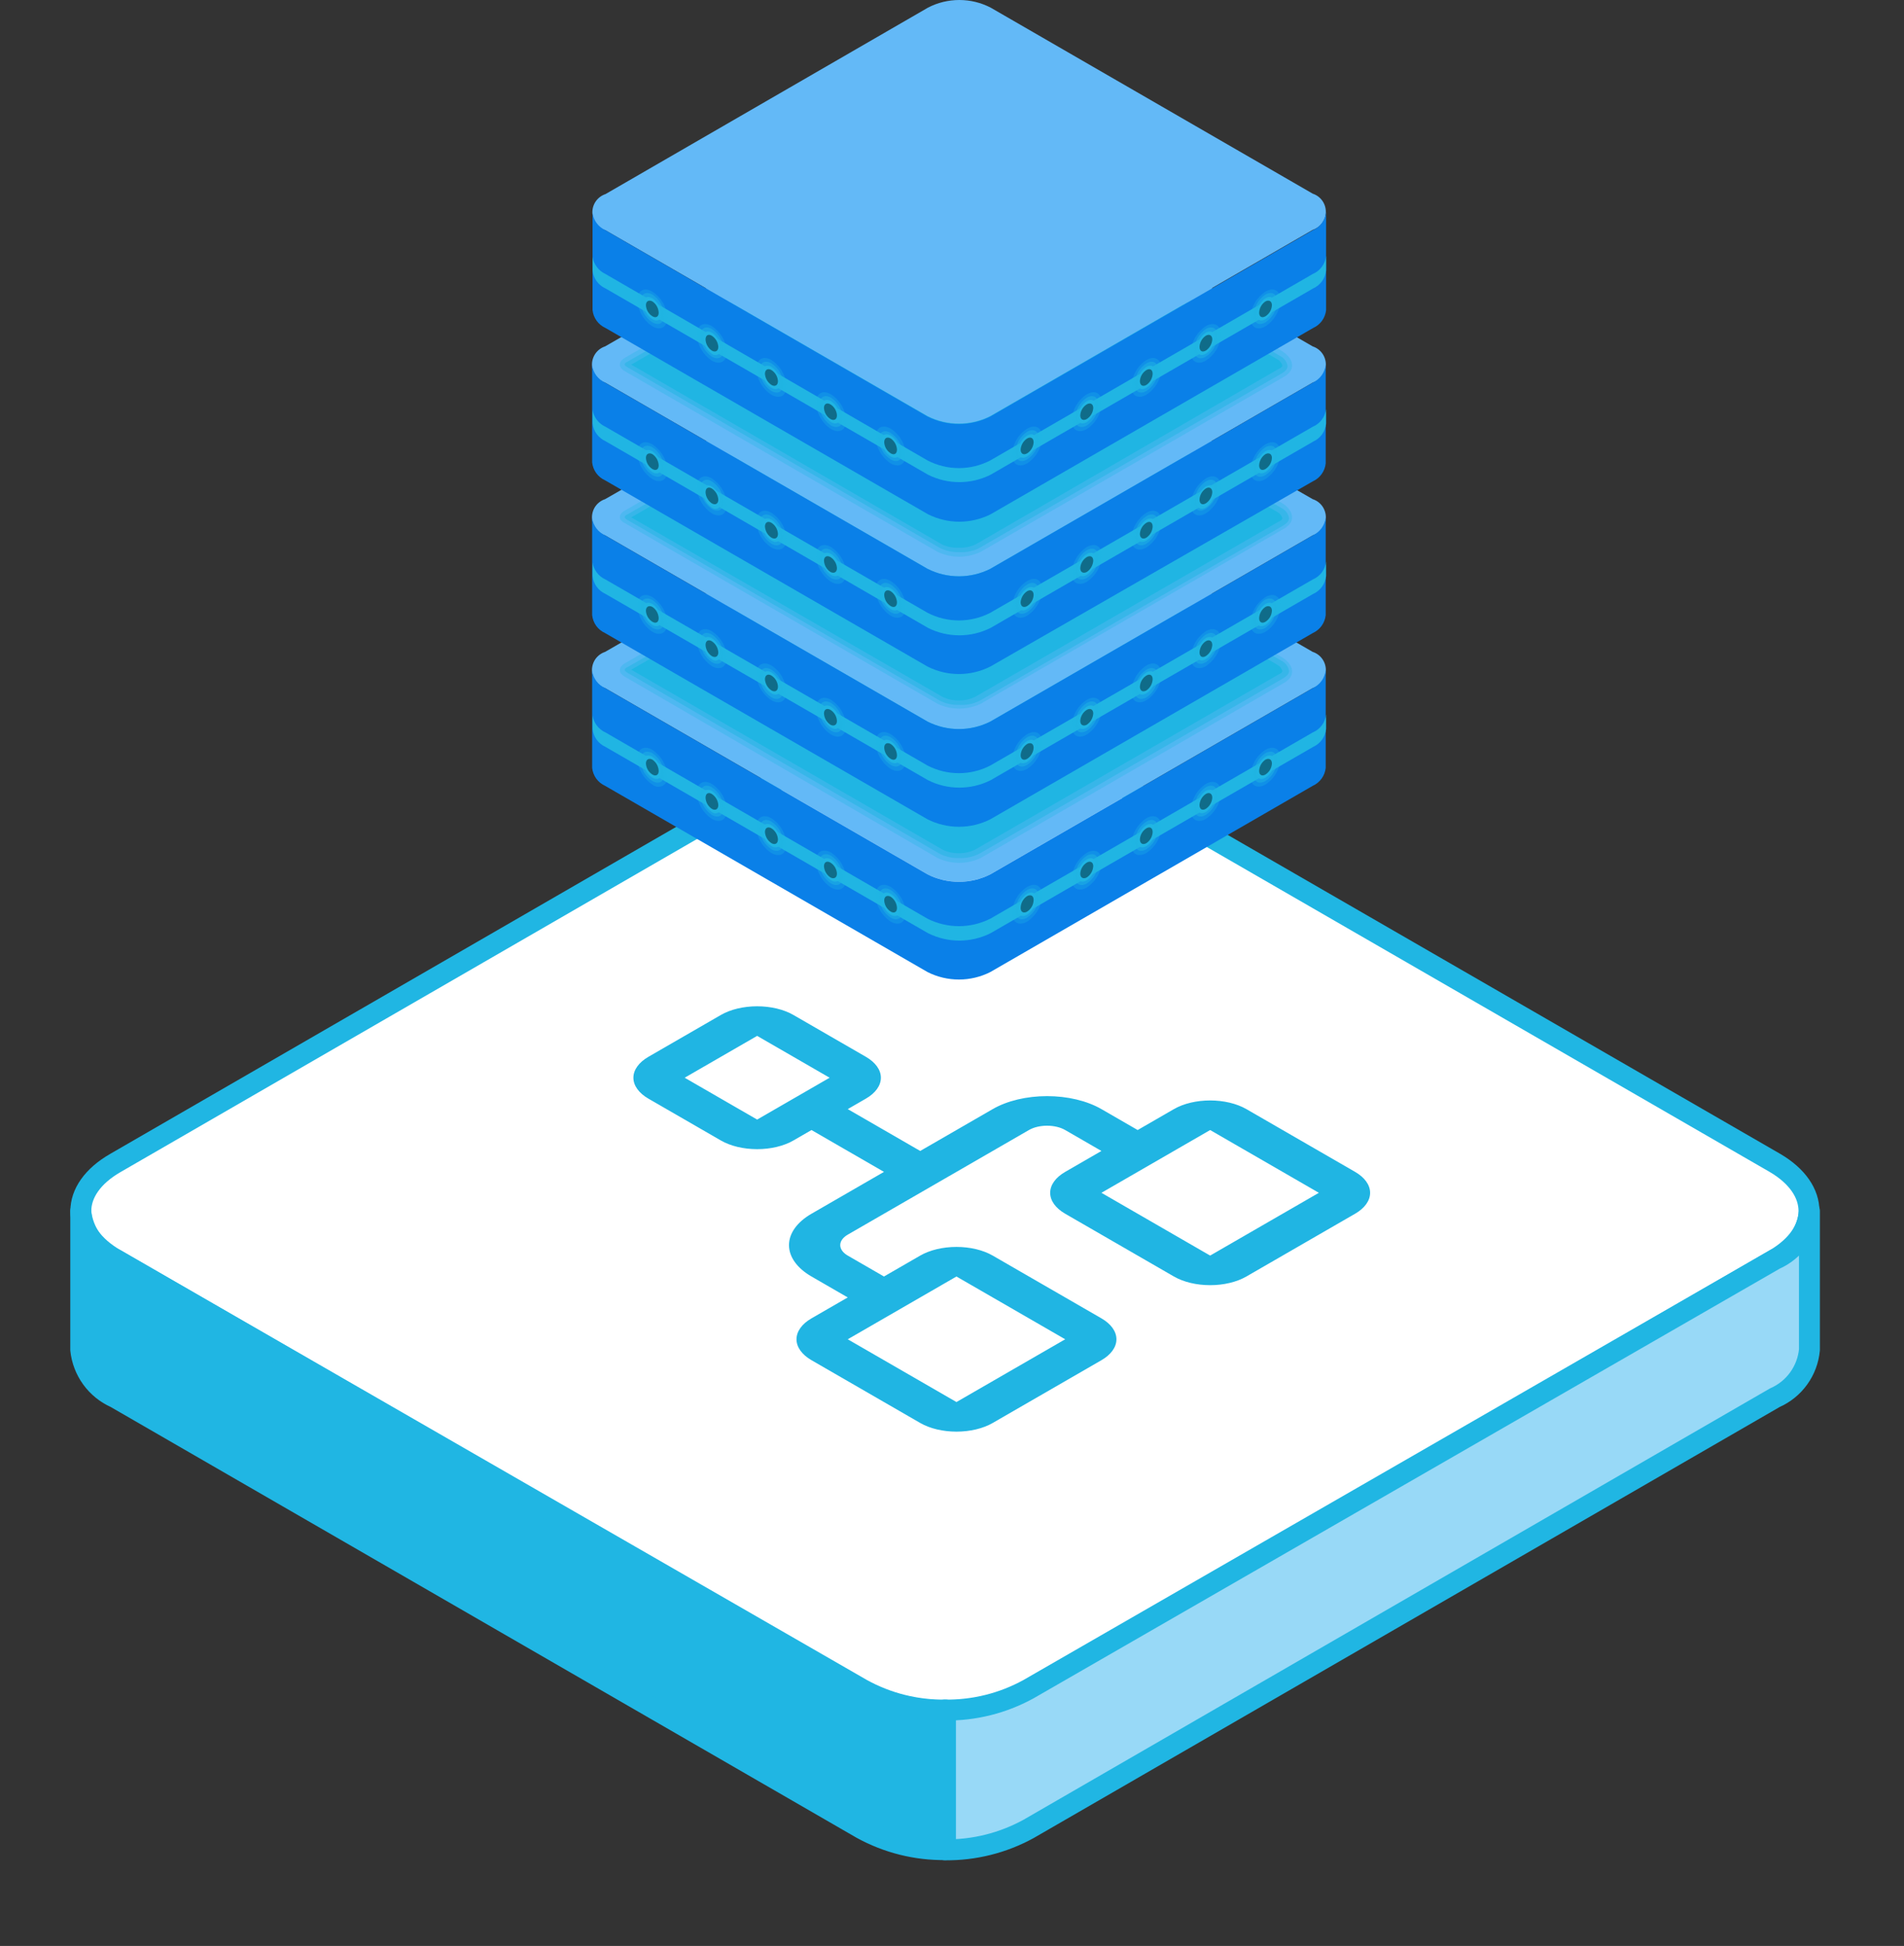 <svg xmlns="http://www.w3.org/2000/svg" fill="none" viewBox="0 0 91 93" height="93" width="91">
<rect x="0" y="0" width="91" height="93" fill="#333333" stroke="none"/>
<path stroke-linejoin="round" stroke-linecap="round" stroke="#20B6E3" fill="white" d="M84.831 55.576L49.161 34.986C47.923 34.35 46.552 34.018 45.161 34.018C43.77 34.018 42.398 34.35 41.161 34.986L5.521 55.576C3.311 56.846 3.311 58.906 5.521 60.186L41.191 80.796C42.43 81.427 43.8 81.756 45.191 81.756C46.581 81.756 47.952 81.427 49.191 80.796L84.831 60.186C87.001 58.906 87.001 56.846 84.831 55.576Z"></path>
<g clip-path="url(#clip0_304_9731)">
<path fill="#20B5E3" d="M50.91 58.006L56.106 61.006C56.565 61.271 57.188 61.42 57.838 61.42C58.487 61.42 59.11 61.271 59.57 61.006L64.766 58.006C65.225 57.741 65.483 57.381 65.483 57.006C65.483 56.631 65.225 56.271 64.766 56.006L59.57 53.006C59.11 52.741 58.487 52.592 57.838 52.592C57.188 52.592 56.565 52.741 56.106 53.006L54.374 54.006L52.642 53.006C51.953 52.608 51.018 52.385 50.043 52.385C49.069 52.385 48.134 52.608 47.445 53.006L43.981 55.006L40.517 53.006L41.383 52.506C41.843 52.241 42.101 51.881 42.101 51.506C42.101 51.131 41.843 50.771 41.383 50.506L37.919 48.506C37.46 48.241 36.837 48.092 36.187 48.092C35.537 48.092 34.914 48.241 34.455 48.506L30.991 50.506C30.532 50.771 30.273 51.131 30.273 51.506C30.273 51.881 30.532 52.241 30.991 52.506L34.455 54.506C34.914 54.771 35.537 54.92 36.187 54.92C36.837 54.92 37.46 54.771 37.919 54.506L38.785 54.006L42.249 56.006L38.785 58.006C38.096 58.404 37.709 58.943 37.709 59.506C37.709 60.069 38.096 60.608 38.785 61.006L40.517 62.006L38.785 63.006C38.326 63.271 38.068 63.631 38.068 64.006C38.068 64.381 38.326 64.741 38.785 65.006L43.981 68.006C44.441 68.271 45.064 68.42 45.713 68.42C46.363 68.42 46.986 68.271 47.445 68.006L52.642 65.006C53.101 64.741 53.359 64.381 53.359 64.006C53.359 63.631 53.101 63.271 52.642 63.006L47.445 60.006C46.986 59.741 46.363 59.592 45.713 59.592C45.064 59.592 44.441 59.741 43.981 60.006L42.249 61.006L40.517 60.006C40.288 59.873 40.158 59.693 40.158 59.506C40.158 59.318 40.288 59.139 40.517 59.006L49.177 54.006C49.407 53.873 49.719 53.799 50.043 53.799C50.368 53.799 50.68 53.873 50.91 54.006L52.642 55.006L50.91 56.006C50.45 56.271 50.192 56.631 50.192 57.006C50.192 57.381 50.45 57.741 50.91 58.006ZM36.187 53.506L32.723 51.506L36.187 49.506L39.651 51.506L36.187 53.506ZM45.713 61.006L50.91 64.006L45.713 67.006L40.517 64.006L45.713 61.006ZM57.838 54.006L63.034 57.006L57.838 60.006L52.642 57.006L57.838 54.006Z"></path>
</g>
<path stroke-linejoin="round" stroke-linecap="round" stroke="#20B6E3" fill="#98D9F7" d="M86.48 64.506C86.435 65 86.257 65.473 85.967 65.876C85.677 66.279 85.285 66.596 84.83 66.796L49.16 87.406C47.935 88.078 46.557 88.423 45.16 88.406V81.726C46.558 81.745 47.936 81.4 49.16 80.726L84.83 60.186C85.287 59.984 85.681 59.663 85.971 59.257C86.261 58.85 86.437 58.373 86.48 57.876V64.506Z"></path>
<path stroke-linejoin="round" stroke-linecap="round" stroke="#20B6E3" fill="#20B6E3" d="M3.859 64.506C3.91 65 4.09 65.472 4.382 65.874C4.673 66.276 5.066 66.594 5.519 66.796L41.189 87.396C42.414 88.069 43.792 88.414 45.189 88.396V81.726C43.792 81.746 42.413 81.401 41.189 80.726L5.519 60.186C5.062 59.983 4.667 59.663 4.375 59.257C4.084 58.85 3.906 58.374 3.859 57.876V64.506Z"></path>
<path fill="#63B9F7" d="M62.74 31.155C62.923 31.215 63.082 31.331 63.194 31.486C63.307 31.642 63.368 31.829 63.368 32.02C63.368 32.212 63.307 32.399 63.194 32.555C63.082 32.71 62.923 32.826 62.74 32.886L47.33 41.785C46.865 42.02 46.351 42.142 45.83 42.142C45.309 42.142 44.795 42.02 44.33 41.785L28.92 32.886C28.738 32.826 28.579 32.71 28.466 32.555C28.354 32.399 28.293 32.212 28.293 32.02C28.293 31.829 28.354 31.642 28.466 31.486C28.579 31.331 28.738 31.215 28.92 31.155L44.33 22.265C44.794 22.025 45.308 21.9 45.83 21.9C46.352 21.9 46.867 22.025 47.33 22.265L62.74 31.155Z"></path>
<path fill="#20B5E3" d="M29.871 32.346L44.811 41.006C45.133 41.157 45.485 41.236 45.841 41.236C46.197 41.236 46.549 41.157 46.871 41.006L61.371 32.636C61.991 32.276 61.791 31.736 61.281 31.416L46.871 23.066C46.549 22.914 46.197 22.835 45.841 22.835C45.485 22.835 45.133 22.914 44.811 23.066L29.871 31.696C29.611 31.836 29.481 32.126 29.871 32.346Z" opacity="0.3"></path>
<path fill="#20B5E3" d="M45.839 41.006C45.521 41.017 45.204 40.949 44.919 40.806L29.999 32.156C29.889 32.096 29.859 32.046 29.859 32.026C29.859 32.006 29.859 31.936 29.989 31.886L44.989 23.256C45.278 23.124 45.592 23.056 45.909 23.056C46.227 23.056 46.541 23.124 46.829 23.256L61.239 31.576C61.336 31.622 61.419 31.691 61.484 31.776C61.548 31.861 61.591 31.96 61.609 32.066C61.609 32.226 61.449 32.346 61.329 32.416L46.829 40.786C46.525 40.947 46.183 41.023 45.839 41.006Z" opacity="0.5"></path>
<path fill="#20B5E3" d="M45.84 40.776C45.559 40.784 45.281 40.722 45.03 40.596L30.17 32.006L45 23.446C45.255 23.333 45.531 23.274 45.81 23.274C46.089 23.274 46.365 23.333 46.62 23.446L61.04 31.766C61.1 31.797 61.153 31.839 61.195 31.89C61.238 31.942 61.27 32.002 61.29 32.066C61.29 32.066 61.29 32.166 61.12 32.226L46.62 40.596C46.378 40.717 46.111 40.779 45.84 40.776Z"></path>
<path fill="#20B5E3" d="M45.839 40.556C45.597 40.563 45.357 40.512 45.139 40.406L30.609 32.006L45.139 23.616C45.359 23.517 45.598 23.466 45.839 23.466C46.081 23.466 46.319 23.517 46.539 23.616L60.999 32.006L61.099 32.086L46.539 40.406C46.322 40.512 46.081 40.563 45.839 40.556Z"></path>
<path fill="#0A80E8" d="M62.741 32.886L47.331 41.786C46.866 42.021 46.352 42.143 45.831 42.143C45.31 42.143 44.796 42.021 44.331 41.786L28.921 32.886C28.757 32.812 28.614 32.699 28.506 32.555C28.398 32.412 28.327 32.244 28.301 32.066V36.696C28.32 36.881 28.387 37.058 28.495 37.209C28.604 37.36 28.751 37.48 28.921 37.556L44.331 46.456C44.796 46.691 45.31 46.813 45.831 46.813C46.352 46.813 46.866 46.691 47.331 46.456L62.741 37.556C62.91 37.48 63.057 37.36 63.166 37.209C63.275 37.058 63.342 36.881 63.361 36.696V32.006C63.345 32.194 63.28 32.376 63.171 32.53C63.062 32.685 62.913 32.808 62.741 32.886Z"></path>
<path fill="#20B5E3" d="M62.74 35.005L47.33 43.906C46.865 44.14 46.351 44.263 45.83 44.263C45.309 44.263 44.795 44.14 44.33 43.906L28.94 35.005C28.776 34.932 28.634 34.818 28.525 34.675C28.417 34.532 28.346 34.363 28.32 34.185V34.836C28.339 35.021 28.406 35.198 28.515 35.349C28.624 35.5 28.771 35.619 28.94 35.696L44.35 44.596C44.816 44.83 45.329 44.953 45.85 44.953C46.371 44.953 46.885 44.83 47.35 44.596L62.76 35.696C62.93 35.619 63.077 35.5 63.186 35.349C63.294 35.198 63.362 35.021 63.38 34.836V34.145C63.36 34.333 63.289 34.511 63.177 34.662C63.065 34.813 62.914 34.932 62.74 35.005Z"></path>
<path fill="#20B5E3" d="M59.76 37.086C59.76 37.536 60.08 37.726 60.48 37.496C60.69 37.359 60.865 37.174 60.99 36.957C61.115 36.74 61.187 36.496 61.2 36.246C61.2 35.786 60.88 35.606 60.48 35.836C60.27 35.972 60.095 36.157 59.97 36.374C59.845 36.592 59.773 36.835 59.76 37.086Z" opacity="0.3"></path>
<path fill="#20B5E3" d="M59.92 37.006C59.92 37.366 60.17 37.506 60.48 37.326C60.648 37.218 60.787 37.07 60.885 36.896C60.982 36.721 61.036 36.526 61.04 36.326C61.04 35.966 60.79 35.826 60.48 35.996C60.312 36.107 60.174 36.256 60.076 36.432C59.979 36.608 59.925 36.805 59.92 37.006Z" opacity="0.5"></path>
<path fill="#20B5E3" d="M60.051 36.916C60.051 37.196 60.241 37.306 60.481 37.166C60.606 37.082 60.71 36.971 60.787 36.841C60.863 36.711 60.909 36.566 60.921 36.416C60.921 36.136 60.721 36.026 60.481 36.166C60.358 36.251 60.255 36.362 60.181 36.492C60.106 36.622 60.062 36.766 60.051 36.916Z"></path>
<path fill="#106C89" d="M60.18 36.846C60.18 37.035 60.31 37.115 60.48 37.016C60.57 36.959 60.646 36.881 60.7 36.789C60.754 36.696 60.785 36.592 60.79 36.486C60.79 36.295 60.65 36.215 60.48 36.306C60.391 36.365 60.317 36.446 60.265 36.539C60.213 36.633 60.184 36.738 60.18 36.846Z"></path>
<path fill="#20B5E3" d="M56.91 38.715C56.91 39.175 57.24 39.365 57.63 39.136C57.842 38.999 58.018 38.815 58.145 38.598C58.271 38.381 58.345 38.136 58.36 37.886C58.36 37.425 58.03 37.236 57.63 37.465C57.422 37.604 57.248 37.789 57.123 38.006C56.998 38.223 56.925 38.466 56.91 38.715Z" opacity="0.3"></path>
<path fill="#20B5E3" d="M57.08 38.625C57.08 38.985 57.33 39.125 57.63 38.945C57.798 38.837 57.936 38.689 58.034 38.515C58.131 38.34 58.185 38.145 58.19 37.945C58.19 37.595 57.94 37.445 57.63 37.625C57.466 37.736 57.33 37.885 57.234 38.059C57.139 38.233 57.086 38.427 57.08 38.625Z" opacity="0.5"></path>
<path fill="#20B5E3" d="M57.201 38.556C57.201 38.825 57.391 38.946 57.631 38.806C57.756 38.722 57.861 38.611 57.937 38.481C58.013 38.351 58.059 38.206 58.071 38.056C58.071 37.776 57.871 37.666 57.631 37.795C57.507 37.881 57.403 37.994 57.329 38.126C57.254 38.258 57.211 38.405 57.201 38.556Z"></path>
<path fill="#106C89" d="M57.33 38.475C57.33 38.675 57.46 38.755 57.63 38.655C57.719 38.597 57.794 38.519 57.847 38.427C57.901 38.335 57.933 38.232 57.94 38.125C57.94 37.925 57.8 37.845 57.63 37.945C57.542 38.004 57.469 38.083 57.417 38.175C57.365 38.267 57.335 38.37 57.33 38.475Z"></path>
<path fill="#20B5E3" d="M54.07 40.356C54.07 40.816 54.39 40.996 54.79 40.766C55 40.63 55.174 40.447 55.299 40.232C55.424 40.017 55.497 39.774 55.51 39.526C55.51 39.066 55.18 38.876 54.79 39.106C54.58 39.242 54.406 39.427 54.28 39.644C54.155 39.861 54.083 40.105 54.07 40.356Z" opacity="0.3"></path>
<path fill="#20B5E3" d="M54.23 40.266C54.23 40.616 54.48 40.766 54.791 40.586C54.958 40.477 55.096 40.329 55.194 40.155C55.292 39.981 55.345 39.785 55.35 39.586C55.35 39.226 55.1 39.086 54.791 39.266C54.623 39.374 54.484 39.522 54.387 39.697C54.289 39.871 54.236 40.066 54.23 40.266Z" opacity="0.5"></path>
<path fill="#20B5E3" d="M54.35 40.186C54.35 40.466 54.55 40.576 54.79 40.436C54.917 40.355 55.022 40.245 55.097 40.114C55.172 39.983 55.214 39.836 55.22 39.686C55.22 39.416 55.03 39.296 54.79 39.436C54.664 39.52 54.56 39.631 54.484 39.761C54.408 39.89 54.362 40.036 54.35 40.186Z"></path>
<path fill="#106C89" d="M54.48 40.115C54.48 40.316 54.62 40.395 54.791 40.295C54.878 40.237 54.951 40.158 55.003 40.066C55.055 39.974 55.085 39.871 55.09 39.766C55.09 39.566 54.961 39.486 54.791 39.586C54.7 39.643 54.625 39.721 54.571 39.813C54.517 39.905 54.486 40.009 54.48 40.115Z"></path>
<path fill="#20B5E3" d="M51.221 42.006C51.221 42.466 51.541 42.646 51.941 42.416C52.151 42.279 52.325 42.094 52.451 41.877C52.576 41.66 52.648 41.416 52.661 41.166C52.661 40.716 52.341 40.526 51.941 40.756C51.731 40.893 51.556 41.077 51.431 41.294C51.306 41.512 51.234 41.755 51.221 42.006Z" opacity="0.3"></path>
<path fill="#20B5E3" d="M51.381 41.896C51.381 42.256 51.631 42.396 51.941 42.226C52.107 42.116 52.245 41.968 52.342 41.794C52.44 41.62 52.494 41.425 52.501 41.226C52.501 40.866 52.251 40.726 51.941 40.896C51.775 41.006 51.637 41.154 51.539 41.328C51.442 41.502 51.388 41.696 51.381 41.896Z" opacity="0.5"></path>
<path fill="#20B5E3" d="M51.5 41.825C51.5 42.105 51.7 42.215 51.94 42.075C52.063 41.99 52.166 41.879 52.24 41.749C52.315 41.619 52.359 41.475 52.37 41.325C52.37 41.045 52.18 40.935 51.94 41.075C51.815 41.159 51.71 41.27 51.634 41.4C51.558 41.53 51.512 41.675 51.5 41.825Z"></path>
<path fill="#106C89" d="M51.631 41.755C51.631 41.945 51.771 42.025 51.941 41.935C52.031 41.876 52.106 41.796 52.16 41.702C52.214 41.609 52.245 41.503 52.251 41.395C52.251 41.205 52.111 41.125 51.941 41.225C51.85 41.282 51.775 41.36 51.721 41.452C51.666 41.544 51.636 41.649 51.631 41.755Z"></path>
<path fill="#20B5E3" d="M48.371 43.626C48.371 44.086 48.691 44.276 49.091 44.045C49.301 43.909 49.476 43.724 49.601 43.507C49.726 43.29 49.798 43.046 49.811 42.795C49.811 42.336 49.491 42.156 49.091 42.386C48.881 42.52 48.706 42.703 48.581 42.919C48.456 43.134 48.384 43.377 48.371 43.626Z" opacity="0.3"></path>
<path fill="#20B5E3" d="M48.531 43.535C48.531 43.895 48.781 44.035 49.091 43.855C49.259 43.747 49.397 43.599 49.495 43.425C49.592 43.251 49.646 43.055 49.651 42.855C49.651 42.505 49.401 42.355 49.091 42.535C48.924 42.644 48.785 42.792 48.688 42.966C48.59 43.141 48.536 43.336 48.531 43.535Z" opacity="0.5"></path>
<path fill="#20B5E3" d="M48.66 43.465C48.66 43.745 48.85 43.855 49.09 43.715C49.215 43.632 49.32 43.521 49.396 43.391C49.472 43.261 49.518 43.115 49.53 42.965C49.53 42.685 49.33 42.575 49.09 42.715C48.963 42.796 48.858 42.907 48.783 43.038C48.708 43.168 48.666 43.315 48.66 43.465Z"></path>
<path fill="#106C89" d="M48.781 43.396C48.781 43.586 48.921 43.666 49.091 43.566C49.185 43.506 49.263 43.423 49.317 43.325C49.372 43.227 49.4 43.118 49.401 43.006C49.401 42.806 49.261 42.736 49.091 42.826C48.997 42.888 48.919 42.973 48.865 43.072C48.811 43.172 48.782 43.283 48.781 43.396Z"></path>
<path fill="#20B5E3" d="M31.901 37.086C31.917 37.175 31.904 37.267 31.866 37.349C31.827 37.431 31.764 37.499 31.685 37.544C31.607 37.589 31.516 37.608 31.425 37.6C31.335 37.591 31.25 37.555 31.181 37.496C30.971 37.359 30.796 37.174 30.671 36.957C30.546 36.74 30.474 36.496 30.461 36.246C30.461 35.786 30.781 35.606 31.181 35.836C31.389 35.974 31.563 36.159 31.688 36.376C31.813 36.593 31.886 36.836 31.901 37.086Z" opacity="0.3"></path>
<path fill="#20B5E3" d="M31.741 37.006C31.741 37.366 31.491 37.506 31.181 37.326C31.013 37.218 30.874 37.07 30.776 36.896C30.679 36.721 30.625 36.526 30.621 36.326C30.621 35.966 30.871 35.826 31.181 35.996C31.349 36.107 31.487 36.256 31.585 36.432C31.682 36.608 31.736 36.805 31.741 37.006Z" opacity="0.5"></path>
<path fill="#20B5E3" d="M31.61 36.916C31.61 37.196 31.42 37.306 31.18 37.166C31.055 37.082 30.951 36.971 30.874 36.841C30.798 36.711 30.752 36.566 30.74 36.416C30.74 36.136 30.94 36.026 31.18 36.166C31.303 36.251 31.406 36.362 31.48 36.492C31.555 36.622 31.599 36.766 31.61 36.916Z"></path>
<path fill="#106C89" d="M31.481 36.846C31.481 37.035 31.351 37.115 31.181 37.016C31.09 36.959 31.015 36.881 30.961 36.789C30.907 36.696 30.876 36.592 30.871 36.486C30.871 36.295 31.011 36.215 31.181 36.306C31.27 36.365 31.344 36.446 31.396 36.539C31.448 36.633 31.477 36.738 31.481 36.846Z"></path>
<path fill="#20B5E3" d="M34.741 38.715C34.741 39.175 34.421 39.365 34.021 39.136C33.812 38.997 33.639 38.812 33.514 38.595C33.389 38.378 33.316 38.135 33.301 37.886C33.301 37.425 33.631 37.236 34.021 37.465C34.231 37.602 34.406 37.787 34.531 38.004C34.656 38.221 34.728 38.465 34.741 38.715Z" opacity="0.3"></path>
<path fill="#20B5E3" d="M34.581 38.625C34.581 38.985 34.331 39.125 34.021 38.945C33.856 38.834 33.721 38.686 33.625 38.512C33.529 38.338 33.476 38.144 33.471 37.945C33.471 37.595 33.721 37.445 34.021 37.625C34.188 37.734 34.327 37.882 34.424 38.056C34.522 38.23 34.575 38.426 34.581 38.625Z" opacity="0.5"></path>
<path fill="#20B5E3" d="M34.46 38.556C34.469 38.61 34.461 38.666 34.437 38.715C34.413 38.765 34.375 38.806 34.327 38.833C34.279 38.861 34.224 38.873 34.169 38.867C34.114 38.862 34.062 38.841 34.02 38.806C33.897 38.721 33.794 38.609 33.72 38.479C33.645 38.35 33.601 38.205 33.59 38.056C33.59 37.776 33.78 37.666 34.02 37.795C34.146 37.88 34.252 37.993 34.328 38.125C34.404 38.256 34.449 38.404 34.46 38.556Z"></path>
<path fill="#106C89" d="M34.331 38.475C34.331 38.675 34.191 38.755 34.021 38.655C33.933 38.596 33.86 38.518 33.808 38.426C33.756 38.334 33.726 38.231 33.721 38.125C33.721 37.925 33.851 37.845 34.021 37.945C34.11 38.004 34.184 38.082 34.238 38.174C34.292 38.266 34.323 38.369 34.331 38.475Z"></path>
<path fill="#20B5E3" d="M37.59 40.356C37.59 40.816 37.27 40.996 36.87 40.766C36.66 40.632 36.485 40.449 36.359 40.233C36.234 40.017 36.163 39.775 36.15 39.526C36.15 39.066 36.47 38.876 36.87 39.106C37.08 39.242 37.255 39.427 37.38 39.644C37.505 39.861 37.577 40.105 37.59 40.356Z" opacity="0.3"></path>
<path fill="#20B5E3" d="M37.431 40.266C37.431 40.616 37.181 40.766 36.87 40.586C36.703 40.477 36.565 40.329 36.467 40.155C36.369 39.981 36.316 39.785 36.31 39.586C36.31 39.226 36.56 39.086 36.87 39.266C37.038 39.374 37.177 39.522 37.274 39.697C37.372 39.871 37.425 40.066 37.431 40.266Z" opacity="0.5"></path>
<path fill="#20B5E3" d="M37.309 40.186C37.309 40.466 37.109 40.576 36.87 40.436C36.742 40.355 36.637 40.245 36.562 40.114C36.487 39.983 36.445 39.836 36.44 39.686C36.44 39.416 36.63 39.296 36.87 39.436C36.995 39.52 37.099 39.631 37.175 39.761C37.251 39.89 37.297 40.036 37.309 40.186Z"></path>
<path fill="#106C89" d="M37.181 40.115C37.181 40.316 37.041 40.395 36.87 40.295C36.782 40.237 36.707 40.159 36.653 40.067C36.6 39.975 36.568 39.872 36.56 39.766C36.56 39.566 36.7 39.486 36.87 39.586C36.961 39.643 37.036 39.721 37.09 39.813C37.144 39.905 37.175 40.009 37.181 40.115Z"></path>
<path fill="#20B5E3" d="M40.44 42.005C40.44 42.465 40.12 42.645 39.72 42.416C39.509 42.278 39.333 42.092 39.208 41.872C39.083 41.653 39.011 41.408 39 41.156C39 40.706 39.32 40.516 39.72 40.745C39.931 40.883 40.107 41.069 40.232 41.289C40.357 41.508 40.429 41.753 40.44 42.005Z" opacity="0.3"></path>
<path fill="#20B5E3" d="M40.28 41.896C40.28 42.256 40.03 42.396 39.72 42.226C39.554 42.116 39.416 41.968 39.319 41.794C39.221 41.62 39.167 41.425 39.16 41.226C39.16 40.866 39.41 40.726 39.72 40.896C39.886 41.006 40.024 41.154 40.121 41.328C40.219 41.502 40.273 41.696 40.28 41.896Z" opacity="0.5"></path>
<path fill="#20B5E3" d="M40.151 41.825C40.151 42.105 39.961 42.215 39.721 42.075C39.598 41.99 39.495 41.879 39.421 41.749C39.346 41.619 39.302 41.475 39.291 41.325C39.291 41.045 39.481 40.935 39.721 41.075C39.844 41.16 39.947 41.272 40.021 41.401C40.096 41.531 40.14 41.676 40.151 41.825Z"></path>
<path fill="#106C89" d="M40.001 41.755C40.001 41.945 39.861 42.025 39.691 41.935C39.6 41.876 39.525 41.796 39.471 41.702C39.418 41.609 39.387 41.503 39.381 41.395C39.381 41.205 39.521 41.125 39.691 41.225C39.782 41.282 39.857 41.36 39.911 41.452C39.965 41.544 39.996 41.649 40.001 41.755Z"></path>
<path fill="#20B5E3" d="M43.29 43.626C43.29 44.086 42.97 44.276 42.57 44.045C42.36 43.909 42.185 43.724 42.06 43.507C41.935 43.29 41.863 43.046 41.85 42.795C41.85 42.336 42.17 42.156 42.57 42.386C42.779 42.52 42.954 42.703 43.079 42.919C43.205 43.134 43.277 43.377 43.29 43.626Z" opacity="0.3"></path>
<path fill="#20B5E3" d="M43.13 43.535C43.13 43.895 42.88 44.035 42.57 43.855C42.402 43.747 42.264 43.599 42.166 43.425C42.069 43.251 42.015 43.055 42.01 42.855C42.01 42.505 42.26 42.355 42.57 42.535C42.737 42.644 42.876 42.792 42.973 42.966C43.071 43.141 43.125 43.336 43.13 43.535Z" opacity="0.5"></path>
<path fill="#20B5E3" d="M43.001 43.465C43.001 43.745 42.811 43.855 42.571 43.715C42.446 43.632 42.341 43.521 42.265 43.391C42.189 43.261 42.143 43.115 42.131 42.965C42.131 42.685 42.331 42.575 42.571 42.715C42.698 42.796 42.803 42.907 42.878 43.038C42.953 43.168 42.995 43.315 43.001 43.465Z"></path>
<path fill="#106C89" d="M42.87 43.396C42.87 43.586 42.74 43.666 42.57 43.566C42.48 43.508 42.404 43.43 42.35 43.338C42.297 43.246 42.266 43.142 42.26 43.036C42.26 42.836 42.4 42.766 42.57 42.856C42.659 42.916 42.733 42.996 42.785 43.09C42.837 43.183 42.866 43.288 42.87 43.396Z"></path>
<path fill="#63B9F7" d="M62.74 23.856C62.923 23.915 63.082 24.031 63.194 24.186C63.307 24.342 63.368 24.529 63.368 24.721C63.368 24.913 63.307 25.1 63.194 25.255C63.082 25.41 62.923 25.526 62.74 25.586L47.33 34.486C46.865 34.72 46.351 34.843 45.83 34.843C45.309 34.843 44.795 34.72 44.33 34.486L28.92 25.586C28.738 25.526 28.579 25.41 28.466 25.255C28.354 25.1 28.293 24.913 28.293 24.721C28.293 24.529 28.354 24.342 28.466 24.186C28.579 24.031 28.738 23.915 28.92 23.856L44.35 15.006C44.814 14.765 45.328 14.64 45.85 14.64C46.372 14.64 46.887 14.765 47.35 15.006L62.74 23.856Z"></path>
<path fill="#20B5E3" d="M29.871 25.006L44.811 33.636C45.133 33.787 45.485 33.866 45.841 33.866C46.197 33.866 46.549 33.787 46.871 33.636L61.371 25.266C61.991 24.906 61.791 24.366 61.281 24.046L46.871 15.766C46.549 15.614 46.197 15.536 45.841 15.536C45.485 15.536 45.133 15.614 44.811 15.766L29.871 24.396C29.611 24.536 29.481 24.826 29.871 25.006Z" opacity="0.3"></path>
<path fill="#20B5E3" d="M45.839 33.685C45.521 33.697 45.204 33.628 44.919 33.486L29.999 24.855C29.889 24.796 29.859 24.745 29.859 24.726C29.859 24.706 29.859 24.636 29.989 24.585L44.989 15.956C45.278 15.824 45.592 15.756 45.909 15.756C46.227 15.756 46.541 15.824 46.829 15.956L61.239 24.276C61.336 24.322 61.419 24.39 61.484 24.476C61.548 24.561 61.591 24.66 61.609 24.765C61.609 24.925 61.449 25.046 61.329 25.116L46.829 33.486C46.523 33.64 46.181 33.709 45.839 33.685Z" opacity="0.5"></path>
<path fill="#20B5E3" d="M45.84 33.475C45.559 33.483 45.281 33.422 45.03 33.295L30.17 24.726L45 16.145C45.255 16.032 45.531 15.974 45.81 15.974C46.089 15.974 46.365 16.032 46.62 16.145L61.04 24.465C61.1 24.496 61.153 24.538 61.195 24.59C61.238 24.642 61.27 24.701 61.29 24.765C61.29 24.765 61.29 24.866 61.12 24.925L46.62 33.295C46.378 33.417 46.111 33.478 45.84 33.475Z"></path>
<path fill="#20B5E3" d="M45.839 33.255C45.597 33.263 45.357 33.212 45.139 33.105L30.609 24.725L45.139 16.335C45.359 16.237 45.598 16.186 45.839 16.186C46.081 16.186 46.319 16.237 46.539 16.335L60.999 24.655L61.099 24.735L46.539 33.105C46.322 33.212 46.081 33.263 45.839 33.255Z"></path>
<path fill="#0A80E8" d="M62.741 25.586L47.331 34.486C46.866 34.72 46.352 34.843 45.831 34.843C45.31 34.843 44.796 34.72 44.331 34.486L28.921 25.586C28.757 25.512 28.614 25.398 28.506 25.255C28.398 25.112 28.327 24.943 28.301 24.766V29.396C28.32 29.581 28.387 29.758 28.495 29.909C28.604 30.06 28.751 30.179 28.921 30.256L44.331 39.156C44.796 39.39 45.31 39.513 45.831 39.513C46.352 39.513 46.866 39.39 47.331 39.156L62.741 30.256C62.91 30.179 63.057 30.06 63.166 29.909C63.275 29.758 63.342 29.581 63.361 29.396V24.726C63.342 24.911 63.275 25.088 63.166 25.239C63.057 25.39 62.91 25.509 62.741 25.586Z"></path>
<path fill="#20B5E3" d="M62.74 27.695L47.33 36.586C46.867 36.826 46.352 36.951 45.83 36.951C45.308 36.951 44.794 36.826 44.33 36.586L28.94 27.695C28.776 27.622 28.634 27.508 28.525 27.365C28.417 27.221 28.346 27.053 28.32 26.875V27.525C28.339 27.711 28.406 27.888 28.515 28.038C28.624 28.189 28.771 28.309 28.94 28.385L44.35 37.285C44.816 37.52 45.329 37.642 45.85 37.642C46.371 37.642 46.885 37.52 47.35 37.285L62.76 28.385C62.93 28.309 63.077 28.189 63.186 28.038C63.294 27.888 63.362 27.711 63.38 27.525V26.835C63.36 27.023 63.289 27.201 63.177 27.352C63.065 27.503 62.914 27.622 62.74 27.695Z"></path>
<path fill="#20B5E3" d="M59.76 29.775C59.76 30.235 60.08 30.425 60.48 30.195C60.69 30.059 60.865 29.874 60.99 29.657C61.115 29.439 61.187 29.196 61.2 28.945C61.2 28.485 60.88 28.305 60.48 28.535C60.271 28.671 60.097 28.854 59.972 29.07C59.847 29.285 59.774 29.527 59.76 29.775Z" opacity="0.3"></path>
<path fill="#20B5E3" d="M59.92 29.685C59.92 30.045 60.17 30.185 60.48 30.005C60.641 29.893 60.772 29.743 60.862 29.569C60.953 29.395 61 29.202 61 29.005C61 28.645 60.75 28.505 60.44 28.675C60.28 28.791 60.149 28.942 60.059 29.118C59.968 29.294 59.921 29.488 59.92 29.685Z" opacity="0.5"></path>
<path fill="#20B5E3" d="M60.051 29.615C60.051 29.895 60.241 30.005 60.481 29.865C60.606 29.782 60.71 29.671 60.787 29.541C60.863 29.411 60.909 29.265 60.921 29.115C60.921 28.835 60.721 28.725 60.481 28.865C60.358 28.95 60.255 29.062 60.181 29.192C60.106 29.321 60.062 29.466 60.051 29.615Z"></path>
<path fill="#106C89" d="M60.18 29.546C60.18 29.736 60.31 29.816 60.48 29.716C60.57 29.659 60.646 29.581 60.7 29.489C60.754 29.397 60.785 29.293 60.79 29.186C60.79 28.996 60.65 28.916 60.48 29.006C60.391 29.066 60.317 29.146 60.265 29.24C60.213 29.334 60.184 29.438 60.18 29.546Z"></path>
<path fill="#20B5E3" d="M56.91 31.416C56.91 31.876 57.24 32.066 57.63 31.836C57.842 31.699 58.018 31.515 58.145 31.298C58.271 31.081 58.345 30.837 58.36 30.586C58.36 30.126 58.03 29.936 57.63 30.166C57.422 30.304 57.248 30.489 57.123 30.706C56.998 30.923 56.925 31.166 56.91 31.416Z" opacity="0.3"></path>
<path fill="#20B5E3" d="M57.08 31.326C57.08 31.686 57.33 31.826 57.63 31.645C57.798 31.537 57.936 31.389 58.034 31.215C58.131 31.041 58.185 30.845 58.19 30.645C58.19 30.296 57.94 30.145 57.63 30.326C57.466 30.437 57.33 30.585 57.234 30.759C57.139 30.933 57.086 31.127 57.08 31.326Z" opacity="0.5"></path>
<path fill="#20B5E3" d="M57.201 31.256C57.201 31.526 57.391 31.646 57.631 31.506C57.756 31.422 57.861 31.311 57.937 31.181C58.013 31.051 58.059 30.906 58.071 30.756C58.071 30.476 57.871 30.366 57.631 30.496C57.507 30.582 57.403 30.695 57.329 30.826C57.254 30.958 57.211 31.105 57.201 31.256Z"></path>
<path fill="#106C89" d="M57.33 31.176C57.33 31.376 57.46 31.456 57.63 31.356C57.719 31.297 57.794 31.219 57.847 31.127C57.901 31.035 57.933 30.932 57.94 30.826C57.94 30.626 57.8 30.546 57.63 30.646C57.542 30.704 57.469 30.783 57.417 30.875C57.365 30.967 57.335 31.07 57.33 31.176Z"></path>
<path fill="#20B5E3" d="M54.07 33.056C54.07 33.516 54.39 33.696 54.79 33.466C55 33.331 55.174 33.148 55.299 32.932C55.424 32.717 55.497 32.475 55.51 32.226C55.51 31.766 55.18 31.576 54.79 31.806C54.58 31.943 54.406 32.127 54.28 32.344C54.155 32.562 54.083 32.805 54.07 33.056Z" opacity="0.3"></path>
<path fill="#20B5E3" d="M54.23 33.006C54.23 33.356 54.48 33.506 54.791 33.326C54.958 33.217 55.096 33.069 55.194 32.895C55.292 32.721 55.345 32.525 55.35 32.326C55.35 31.966 55.1 31.826 54.791 32.006C54.623 32.114 54.484 32.262 54.387 32.436C54.289 32.611 54.236 32.806 54.23 33.006Z" opacity="0.5"></path>
<path fill="#20B5E3" d="M54.35 32.886C54.35 33.166 54.55 33.276 54.79 33.136C54.917 33.055 55.022 32.944 55.097 32.814C55.172 32.683 55.214 32.536 55.22 32.386C55.22 32.116 55.03 31.996 54.79 32.136C54.664 32.219 54.56 32.33 54.484 32.46C54.408 32.59 54.362 32.736 54.35 32.886Z"></path>
<path fill="#106C89" d="M54.48 32.816C54.48 33.016 54.62 33.096 54.791 32.996C54.878 32.937 54.951 32.858 55.003 32.766C55.055 32.674 55.085 32.571 55.09 32.466C55.09 32.266 54.961 32.186 54.791 32.286C54.7 32.343 54.625 32.421 54.571 32.513C54.517 32.605 54.486 32.709 54.48 32.816Z"></path>
<path fill="#20B5E3" d="M51.221 34.696C51.221 35.156 51.541 35.336 51.941 35.106C52.151 34.969 52.325 34.784 52.451 34.567C52.576 34.35 52.648 34.106 52.661 33.856C52.661 33.406 52.341 33.216 51.941 33.446C51.731 33.583 51.556 33.767 51.431 33.984C51.306 34.202 51.234 34.445 51.221 34.696Z" opacity="0.3"></path>
<path fill="#20B5E3" d="M51.381 34.595C51.381 34.955 51.631 35.095 51.941 34.925C52.107 34.815 52.245 34.667 52.342 34.493C52.44 34.319 52.494 34.125 52.501 33.925C52.501 33.565 52.251 33.425 51.941 33.595C51.775 33.705 51.637 33.853 51.539 34.027C51.442 34.201 51.388 34.396 51.381 34.595Z" opacity="0.5"></path>
<path fill="#20B5E3" d="M51.5 34.526C51.5 34.806 51.7 34.916 51.94 34.776C52.063 34.691 52.166 34.579 52.24 34.449C52.315 34.32 52.359 34.175 52.37 34.026C52.37 33.745 52.18 33.636 51.94 33.776C51.815 33.859 51.71 33.97 51.634 34.1C51.558 34.23 51.512 34.376 51.5 34.526Z"></path>
<path fill="#106C89" d="M51.631 34.456C51.631 34.646 51.771 34.726 51.941 34.636C52.031 34.576 52.106 34.496 52.16 34.403C52.214 34.309 52.245 34.204 52.251 34.096C52.251 33.906 52.111 33.826 51.941 33.926C51.85 33.982 51.775 34.06 51.721 34.152C51.666 34.245 51.636 34.349 51.631 34.456Z"></path>
<path fill="#20B5E3" d="M48.371 36.326C48.371 36.786 48.691 36.976 49.091 36.746C49.301 36.609 49.476 36.424 49.601 36.207C49.726 35.99 49.798 35.746 49.811 35.496C49.811 35.036 49.491 34.856 49.091 35.086C48.881 35.22 48.706 35.403 48.581 35.619C48.456 35.834 48.384 36.077 48.371 36.326Z" opacity="0.3"></path>
<path fill="#20B5E3" d="M48.531 36.236C48.531 36.596 48.781 36.736 49.091 36.556C49.259 36.447 49.397 36.299 49.495 36.125C49.592 35.951 49.646 35.755 49.651 35.556C49.651 35.206 49.401 35.056 49.091 35.236C48.924 35.344 48.785 35.492 48.688 35.666C48.59 35.841 48.536 36.036 48.531 36.236Z" opacity="0.5"></path>
<path fill="#20B5E3" d="M48.66 36.166C48.66 36.446 48.85 36.556 49.09 36.416C49.215 36.332 49.32 36.221 49.396 36.091C49.472 35.961 49.518 35.816 49.53 35.666C49.53 35.386 49.33 35.276 49.09 35.416C48.963 35.496 48.858 35.607 48.783 35.738C48.708 35.868 48.666 36.015 48.66 36.166Z"></path>
<path fill="#106C89" d="M48.781 36.096C48.781 36.286 48.921 36.366 49.091 36.266C49.181 36.209 49.257 36.13 49.31 36.038C49.364 35.946 49.396 35.842 49.401 35.736C49.401 35.536 49.261 35.466 49.091 35.556C49.001 35.615 48.926 35.695 48.872 35.789C48.818 35.883 48.787 35.988 48.781 36.096Z"></path>
<path fill="#20B5E3" d="M31.901 29.775C31.901 30.235 31.571 30.425 31.181 30.195C30.971 30.059 30.796 29.874 30.671 29.657C30.546 29.439 30.474 29.196 30.461 28.945C30.461 28.485 30.781 28.305 31.181 28.535C31.389 28.672 31.562 28.856 31.687 29.071C31.811 29.286 31.885 29.527 31.901 29.775Z" opacity="0.3"></path>
<path fill="#20B5E3" d="M31.741 29.685C31.741 30.045 31.491 30.185 31.181 30.005C31.013 29.897 30.874 29.75 30.776 29.575C30.679 29.401 30.625 29.205 30.621 29.005C30.621 28.645 30.871 28.505 31.181 28.675C31.349 28.786 31.487 28.936 31.585 29.112C31.682 29.288 31.736 29.484 31.741 29.685Z" opacity="0.5"></path>
<path fill="#20B5E3" d="M31.61 29.615C31.61 29.895 31.42 30.005 31.18 29.865C31.055 29.782 30.951 29.671 30.874 29.541C30.798 29.411 30.752 29.265 30.74 29.115C30.74 28.835 30.94 28.725 31.18 28.865C31.303 28.95 31.406 29.062 31.48 29.192C31.555 29.321 31.599 29.466 31.61 29.615Z"></path>
<path fill="#106C89" d="M31.481 29.546C31.481 29.736 31.351 29.816 31.181 29.716C31.09 29.659 31.015 29.581 30.961 29.489C30.907 29.397 30.876 29.293 30.871 29.186C30.871 28.996 31.011 28.916 31.181 29.006C31.27 29.066 31.344 29.146 31.396 29.24C31.448 29.334 31.477 29.438 31.481 29.546Z"></path>
<path fill="#20B5E3" d="M34.741 31.416C34.741 31.876 34.421 32.066 34.021 31.836C33.812 31.697 33.639 31.512 33.514 31.295C33.389 31.078 33.316 30.835 33.301 30.586C33.301 30.126 33.631 29.936 34.021 30.166C34.231 30.302 34.406 30.487 34.531 30.704C34.656 30.922 34.728 31.165 34.741 31.416Z" opacity="0.3"></path>
<path fill="#20B5E3" d="M34.581 31.326C34.581 31.686 34.331 31.826 34.021 31.645C33.856 31.535 33.721 31.386 33.625 31.212C33.529 31.038 33.476 30.844 33.471 30.645C33.471 30.296 33.721 30.145 34.021 30.326C34.188 30.434 34.327 30.582 34.424 30.756C34.522 30.931 34.575 31.126 34.581 31.326Z" opacity="0.5"></path>
<path fill="#20B5E3" d="M34.46 31.256C34.469 31.31 34.461 31.366 34.437 31.416C34.413 31.465 34.375 31.506 34.327 31.534C34.279 31.561 34.224 31.573 34.169 31.568C34.114 31.563 34.062 31.541 34.02 31.506C33.897 31.421 33.794 31.309 33.72 31.18C33.645 31.05 33.601 30.905 33.59 30.756C33.59 30.476 33.78 30.366 34.02 30.496C34.146 30.581 34.252 30.693 34.328 30.825C34.404 30.956 34.449 31.104 34.46 31.256Z"></path>
<path fill="#106C89" d="M34.331 31.176C34.331 31.376 34.191 31.456 34.021 31.356C33.933 31.297 33.86 31.218 33.808 31.126C33.756 31.034 33.726 30.931 33.721 30.826C33.721 30.626 33.851 30.546 34.021 30.646C34.11 30.704 34.184 30.782 34.238 30.874C34.292 30.966 34.323 31.069 34.331 31.176Z"></path>
<path fill="#20B5E3" d="M37.59 33.056C37.59 33.516 37.27 33.696 36.87 33.466C36.66 33.332 36.485 33.149 36.359 32.933C36.234 32.718 36.163 32.475 36.15 32.226C36.15 31.766 36.47 31.576 36.87 31.806C37.08 31.943 37.255 32.127 37.38 32.344C37.505 32.562 37.577 32.805 37.59 33.056Z" opacity="0.3"></path>
<path fill="#20B5E3" d="M37.431 33.006C37.431 33.356 37.181 33.506 36.87 33.326C36.703 33.217 36.565 33.069 36.467 32.895C36.369 32.721 36.316 32.525 36.31 32.326C36.31 31.966 36.56 31.826 36.87 32.006C37.038 32.114 37.177 32.262 37.274 32.436C37.372 32.611 37.425 32.806 37.431 33.006Z" opacity="0.5"></path>
<path fill="#20B5E3" d="M37.309 32.886C37.309 33.166 37.109 33.276 36.87 33.136C36.742 33.055 36.637 32.944 36.562 32.814C36.487 32.683 36.445 32.536 36.44 32.386C36.44 32.116 36.63 31.996 36.87 32.136C36.995 32.219 37.099 32.33 37.175 32.46C37.251 32.59 37.297 32.736 37.309 32.886Z"></path>
<path fill="#106C89" d="M37.181 32.816C37.181 33.016 37.041 33.096 36.87 32.996C36.782 32.937 36.707 32.859 36.653 32.767C36.6 32.675 36.568 32.572 36.56 32.466C36.56 32.266 36.7 32.186 36.87 32.286C36.961 32.343 37.036 32.421 37.09 32.513C37.144 32.605 37.175 32.709 37.181 32.816Z"></path>
<path fill="#20B5E3" d="M40.44 34.696C40.44 35.156 40.12 35.336 39.72 35.106C39.51 34.969 39.335 34.784 39.21 34.567C39.085 34.35 39.013 34.106 39 33.856C39 33.406 39.32 33.216 39.72 33.446C39.93 33.583 40.105 33.767 40.23 33.984C40.355 34.202 40.427 34.445 40.44 34.696Z" opacity="0.3"></path>
<path fill="#20B5E3" d="M40.28 34.595C40.28 34.955 40.03 35.095 39.72 34.925C39.554 34.815 39.416 34.667 39.319 34.493C39.221 34.319 39.167 34.125 39.16 33.925C39.16 33.565 39.41 33.425 39.72 33.595C39.886 33.705 40.024 33.853 40.121 34.027C40.219 34.201 40.273 34.396 40.28 34.595Z" opacity="0.5"></path>
<path fill="#20B5E3" d="M40.151 34.526C40.151 34.806 39.961 34.916 39.721 34.776C39.598 34.691 39.495 34.579 39.421 34.449C39.346 34.32 39.302 34.175 39.291 34.026C39.291 33.745 39.481 33.636 39.721 33.776C39.844 33.86 39.947 33.972 40.021 34.102C40.096 34.231 40.14 34.376 40.151 34.526Z"></path>
<path fill="#106C89" d="M40.001 34.456C40.001 34.646 39.861 34.726 39.691 34.636C39.6 34.576 39.525 34.496 39.471 34.403C39.418 34.309 39.387 34.204 39.381 34.096C39.381 33.906 39.521 33.826 39.691 33.926C39.782 33.982 39.857 34.06 39.911 34.152C39.965 34.245 39.996 34.349 40.001 34.456Z"></path>
<path fill="#20B5E3" d="M43.29 36.326C43.29 36.786 42.97 36.976 42.57 36.746C42.36 36.609 42.185 36.424 42.06 36.207C41.935 35.99 41.863 35.746 41.85 35.496C41.85 35.036 42.17 34.856 42.57 35.086C42.779 35.22 42.954 35.403 43.079 35.619C43.205 35.834 43.277 36.077 43.29 36.326Z" opacity="0.3"></path>
<path fill="#20B5E3" d="M43.13 36.236C43.13 36.596 42.88 36.736 42.57 36.556C42.402 36.447 42.264 36.299 42.166 36.125C42.069 35.951 42.015 35.755 42.01 35.556C42.01 35.206 42.26 35.056 42.57 35.236C42.737 35.344 42.876 35.492 42.973 35.666C43.071 35.841 43.125 36.036 43.13 36.236Z" opacity="0.5"></path>
<path fill="#20B5E3" d="M43.001 36.166C43.001 36.446 42.811 36.556 42.571 36.416C42.446 36.332 42.341 36.221 42.265 36.091C42.189 35.961 42.143 35.816 42.131 35.666C42.131 35.386 42.331 35.276 42.571 35.416C42.698 35.496 42.803 35.607 42.878 35.738C42.953 35.868 42.995 36.015 43.001 36.166Z"></path>
<path fill="#106C89" d="M42.87 36.096C42.87 36.286 42.74 36.366 42.57 36.266C42.48 36.209 42.404 36.13 42.35 36.038C42.297 35.946 42.266 35.842 42.26 35.736C42.26 35.536 42.4 35.466 42.57 35.556C42.659 35.616 42.733 35.696 42.785 35.79C42.837 35.884 42.866 35.989 42.87 36.096Z"></path>
<path fill="#63B9F7" d="M62.74 16.555C62.923 16.615 63.082 16.731 63.194 16.886C63.307 17.041 63.368 17.229 63.368 17.42C63.368 17.612 63.307 17.799 63.194 17.955C63.082 18.11 62.923 18.226 62.74 18.285L47.33 27.185C46.865 27.42 46.351 27.542 45.83 27.542C45.309 27.542 44.795 27.42 44.33 27.185L28.92 18.285C28.738 18.226 28.579 18.11 28.466 17.955C28.354 17.799 28.293 17.612 28.293 17.42C28.293 17.229 28.354 17.041 28.466 16.886C28.579 16.731 28.738 16.615 28.92 16.555L44.35 7.665C44.814 7.425 45.328 7.3 45.85 7.3C46.372 7.3 46.887 7.425 47.35 7.665L62.74 16.555Z"></path>
<path fill="#20B5E3" d="M29.871 17.745L44.811 26.375C45.133 26.527 45.485 26.606 45.841 26.606C46.197 26.606 46.549 26.527 46.871 26.375L61.371 18.006C61.991 17.645 61.791 17.105 61.281 16.785L46.871 8.465C46.549 8.314 46.197 8.235 45.841 8.235C45.485 8.235 45.133 8.314 44.811 8.465L29.871 17.096C29.611 17.235 29.481 17.526 29.871 17.745Z" opacity="0.3"></path>
<path fill="#20B5E3" d="M45.839 26.386C45.521 26.397 45.204 26.328 44.919 26.186L29.999 17.556C29.889 17.496 29.859 17.446 29.859 17.426C29.859 17.406 29.859 17.336 29.989 17.286L44.989 8.656C45.278 8.524 45.592 8.456 45.909 8.456C46.227 8.456 46.541 8.524 46.829 8.656L61.169 17.006C61.266 17.052 61.349 17.12 61.414 17.206C61.478 17.291 61.521 17.39 61.539 17.496C61.539 17.656 61.379 17.776 61.259 17.846L46.759 26.216C46.472 26.348 46.155 26.407 45.839 26.386Z" opacity="0.5"></path>
<path fill="#20B5E3" d="M45.84 26.176C45.55 26.192 45.261 26.133 45 26.006L30.17 17.426L45 8.846C45.255 8.733 45.531 8.674 45.81 8.674C46.089 8.674 46.365 8.733 46.62 8.846L61.04 17.166C61.1 17.196 61.153 17.239 61.195 17.29C61.238 17.342 61.27 17.401 61.29 17.466C61.29 17.466 61.29 17.566 61.12 17.626L46.65 26.006C46.398 26.128 46.12 26.187 45.84 26.176Z"></path>
<path fill="#20B5E3" d="M45.839 26.006C45.597 26.013 45.357 25.962 45.139 25.856L30.609 17.426L45.139 9.006C45.359 8.907 45.598 8.856 45.839 8.856C46.081 8.856 46.319 8.907 46.539 9.006L60.999 17.356L61.099 17.436L46.539 25.806C46.326 25.929 46.086 25.998 45.839 26.006Z"></path>
<path fill="#0A80E8" d="M62.741 18.286L47.331 27.186C46.866 27.421 46.352 27.543 45.831 27.543C45.31 27.543 44.796 27.421 44.331 27.186L28.921 18.286C28.757 18.212 28.614 18.098 28.506 17.955C28.398 17.812 28.327 17.643 28.301 17.466V22.096C28.32 22.281 28.387 22.458 28.495 22.609C28.604 22.76 28.751 22.88 28.921 22.956L44.331 31.856C44.796 32.09 45.31 32.213 45.831 32.213C46.352 32.213 46.866 32.09 47.331 31.856L62.741 23.006C62.91 22.93 63.057 22.81 63.166 22.659C63.275 22.508 63.342 22.331 63.361 22.146V17.426C63.342 17.611 63.275 17.788 63.166 17.939C63.057 18.09 62.91 18.209 62.741 18.286Z"></path>
<path fill="#20B5E3" d="M62.74 20.396L47.33 29.286C46.867 29.526 46.352 29.651 45.83 29.651C45.308 29.651 44.794 29.526 44.33 29.286L28.94 20.396C28.776 20.322 28.634 20.208 28.525 20.065C28.417 19.922 28.346 19.753 28.32 19.576V20.226C28.339 20.411 28.406 20.588 28.515 20.739C28.624 20.89 28.771 21.009 28.94 21.086L44.35 30.006C44.816 30.24 45.329 30.363 45.85 30.363C46.371 30.363 46.885 30.24 47.35 30.006L62.76 21.106C62.93 21.029 63.077 20.91 63.186 20.759C63.294 20.608 63.362 20.431 63.38 20.246V19.556C63.356 19.739 63.285 19.914 63.172 20.061C63.06 20.208 62.911 20.324 62.74 20.396Z"></path>
<path fill="#20B5E3" d="M59.76 22.476C59.76 22.936 60.08 23.126 60.48 22.896C60.69 22.759 60.865 22.574 60.99 22.357C61.115 22.14 61.187 21.896 61.2 21.646C61.2 21.186 60.88 21.006 60.48 21.236C60.271 21.371 60.097 21.554 59.972 21.77C59.847 21.985 59.774 22.227 59.76 22.476Z" opacity="0.3"></path>
<path fill="#20B5E3" d="M59.92 22.386C59.92 22.746 60.17 22.886 60.48 22.706C60.648 22.598 60.787 22.45 60.885 22.276C60.982 22.101 61.036 21.905 61.04 21.706C61.04 21.346 60.79 21.206 60.48 21.376C60.312 21.486 60.174 21.636 60.076 21.812C59.979 21.988 59.925 22.185 59.92 22.386Z" opacity="0.5"></path>
<path fill="#20B5E3" d="M60.051 22.316C60.051 22.596 60.241 22.706 60.481 22.566C60.606 22.482 60.71 22.371 60.787 22.241C60.863 22.111 60.909 21.966 60.921 21.816C60.921 21.536 60.721 21.426 60.481 21.566C60.358 21.65 60.255 21.762 60.181 21.892C60.106 22.021 60.062 22.166 60.051 22.316Z"></path>
<path fill="#106C89" d="M60.18 22.245C60.18 22.435 60.31 22.515 60.48 22.415C60.57 22.359 60.646 22.281 60.7 22.189C60.754 22.096 60.785 21.992 60.79 21.885C60.79 21.695 60.65 21.615 60.48 21.705C60.391 21.765 60.317 21.846 60.265 21.939C60.213 22.033 60.184 22.138 60.18 22.245Z"></path>
<path fill="#20B5E3" d="M56.91 24.115C56.91 24.575 57.24 24.765 57.63 24.535C57.842 24.399 58.018 24.215 58.145 23.998C58.271 23.78 58.345 23.536 58.36 23.285C58.36 22.825 58.03 22.635 57.63 22.865C57.422 23.004 57.248 23.189 57.123 23.406C56.998 23.623 56.925 23.866 56.91 24.115Z" opacity="0.3"></path>
<path fill="#20B5E3" d="M57.08 24.006C57.08 24.366 57.33 24.506 57.63 24.326C57.798 24.217 57.936 24.069 58.034 23.895C58.131 23.721 58.185 23.525 58.19 23.326C58.19 22.976 57.94 22.826 57.63 23.006C57.466 23.117 57.33 23.265 57.234 23.439C57.139 23.613 57.086 23.807 57.08 24.006Z" opacity="0.5"></path>
<path fill="#20B5E3" d="M57.201 24.006C57.201 24.276 57.391 24.396 57.631 24.256C57.756 24.172 57.861 24.061 57.937 23.931C58.013 23.801 58.059 23.656 58.071 23.506C58.071 23.226 57.871 23.116 57.631 23.246C57.507 23.332 57.403 23.445 57.329 23.576C57.254 23.708 57.211 23.855 57.201 24.006Z"></path>
<path fill="#106C89" d="M57.33 23.876C57.33 24.076 57.46 24.156 57.63 24.056C57.719 23.997 57.794 23.919 57.847 23.827C57.901 23.735 57.933 23.632 57.94 23.526C57.94 23.326 57.8 23.246 57.63 23.346C57.542 23.405 57.469 23.483 57.417 23.575C57.365 23.667 57.335 23.77 57.33 23.876Z"></path>
<path fill="#20B5E3" d="M54.07 25.756C54.07 26.215 54.39 26.395 54.79 26.166C55 26.03 55.174 25.847 55.299 25.632C55.424 25.416 55.497 25.174 55.51 24.925C55.51 24.465 55.18 24.276 54.79 24.506C54.58 24.642 54.406 24.827 54.28 25.044C54.155 25.261 54.083 25.505 54.07 25.756Z" opacity="0.3"></path>
<path fill="#20B5E3" d="M54.23 25.666C54.23 26.016 54.48 26.166 54.791 25.986C54.958 25.877 55.096 25.729 55.194 25.555C55.292 25.381 55.345 25.185 55.35 24.986C55.35 24.626 55.1 24.486 54.791 24.666C54.623 24.774 54.484 24.922 54.387 25.096C54.289 25.271 54.236 25.466 54.23 25.666Z" opacity="0.5"></path>
<path fill="#20B5E3" d="M54.35 25.586C54.35 25.866 54.55 25.976 54.79 25.836C54.917 25.755 55.022 25.644 55.097 25.514C55.172 25.383 55.214 25.236 55.22 25.086C55.22 24.816 55.03 24.696 54.79 24.836C54.664 24.92 54.56 25.031 54.484 25.16C54.408 25.29 54.362 25.436 54.35 25.586Z"></path>
<path fill="#106C89" d="M54.48 25.515C54.48 25.715 54.62 25.795 54.791 25.695C54.878 25.637 54.951 25.558 55.003 25.466C55.055 25.374 55.085 25.271 55.09 25.165C55.09 24.965 54.961 24.885 54.791 24.985C54.7 25.043 54.625 25.121 54.571 25.213C54.517 25.305 54.486 25.409 54.48 25.515Z"></path>
<path fill="#20B5E3" d="M51.221 27.395C51.221 27.855 51.541 28.035 51.941 27.805C52.151 27.669 52.325 27.484 52.451 27.267C52.576 27.049 52.648 26.806 52.661 26.555C52.661 26.105 52.341 25.915 51.941 26.145C51.731 26.282 51.556 26.467 51.431 26.684C51.306 26.901 51.234 27.145 51.221 27.395Z" opacity="0.3"></path>
<path fill="#20B5E3" d="M51.381 27.296C51.381 27.655 51.631 27.796 51.941 27.625C52.107 27.516 52.245 27.367 52.342 27.194C52.44 27.02 52.494 26.825 52.501 26.625C52.501 26.265 52.251 26.125 51.941 26.296C51.775 26.405 51.637 26.554 51.539 26.728C51.442 26.901 51.388 27.096 51.381 27.296Z" opacity="0.5"></path>
<path fill="#20B5E3" d="M51.5 27.226C51.5 27.506 51.7 27.616 51.94 27.476C52.063 27.391 52.166 27.279 52.24 27.15C52.315 27.02 52.359 26.875 52.37 26.726C52.37 26.446 52.18 26.336 51.94 26.476C51.815 26.559 51.71 26.671 51.634 26.8C51.558 26.93 51.512 27.076 51.5 27.226Z"></path>
<path fill="#106C89" d="M51.631 27.155C51.631 27.345 51.771 27.425 51.941 27.335C52.031 27.276 52.106 27.196 52.16 27.102C52.214 27.009 52.245 26.903 52.251 26.795C52.251 26.605 52.111 26.525 51.941 26.625C51.85 26.682 51.775 26.76 51.721 26.852C51.666 26.944 51.636 27.049 51.631 27.155Z"></path>
<path fill="#20B5E3" d="M48.371 29.006C48.371 29.466 48.691 29.656 49.091 29.426C49.301 29.289 49.476 29.105 49.601 28.887C49.726 28.67 49.798 28.426 49.811 28.176C49.811 27.716 49.491 27.536 49.091 27.766C48.881 27.901 48.706 28.083 48.581 28.299C48.456 28.515 48.384 28.757 48.371 29.006Z" opacity="0.3"></path>
<path fill="#20B5E3" d="M48.531 28.935C48.531 29.295 48.781 29.435 49.091 29.255C49.259 29.147 49.397 28.999 49.495 28.825C49.592 28.65 49.646 28.455 49.651 28.255C49.651 27.905 49.401 27.755 49.091 27.935C48.924 28.044 48.785 28.192 48.688 28.366C48.59 28.54 48.536 28.736 48.531 28.935Z" opacity="0.5"></path>
<path fill="#20B5E3" d="M48.66 28.865C48.66 29.145 48.85 29.255 49.09 29.115C49.215 29.032 49.32 28.921 49.396 28.791C49.472 28.661 49.518 28.515 49.53 28.365C49.53 28.085 49.33 27.975 49.09 28.115C48.963 28.196 48.858 28.307 48.783 28.437C48.708 28.568 48.666 28.715 48.66 28.865Z"></path>
<path fill="#106C89" d="M48.781 28.785C48.781 28.985 48.921 29.066 49.091 28.965C49.181 28.908 49.257 28.83 49.31 28.738C49.364 28.646 49.396 28.542 49.401 28.436C49.401 28.235 49.261 28.155 49.091 28.256C49.002 28.314 48.928 28.392 48.874 28.484C48.82 28.576 48.788 28.679 48.781 28.785Z"></path>
<path fill="#20B5E3" d="M31.901 22.476C31.901 22.936 31.571 23.126 31.181 22.896C30.971 22.759 30.796 22.574 30.671 22.357C30.546 22.14 30.474 21.896 30.461 21.646C30.461 21.186 30.781 21.006 31.181 21.236C31.389 21.373 31.562 21.556 31.687 21.771C31.811 21.986 31.885 22.227 31.901 22.476Z" opacity="0.3"></path>
<path fill="#20B5E3" d="M31.741 22.386C31.741 22.746 31.491 22.886 31.181 22.706C31.013 22.598 30.874 22.45 30.776 22.276C30.679 22.101 30.625 21.905 30.621 21.706C30.621 21.346 30.871 21.206 31.181 21.376C31.349 21.486 31.487 21.636 31.585 21.812C31.682 21.988 31.736 22.185 31.741 22.386Z" opacity="0.5"></path>
<path fill="#20B5E3" d="M31.61 22.316C31.61 22.596 31.42 22.706 31.18 22.566C31.055 22.482 30.951 22.371 30.874 22.241C30.798 22.111 30.752 21.966 30.74 21.816C30.74 21.536 30.94 21.426 31.18 21.566C31.303 21.65 31.406 21.762 31.48 21.892C31.555 22.021 31.599 22.166 31.61 22.316Z"></path>
<path fill="#106C89" d="M31.481 22.245C31.481 22.435 31.351 22.515 31.181 22.415C31.09 22.359 31.015 22.281 30.961 22.189C30.907 22.096 30.876 21.992 30.871 21.885C30.871 21.695 31.011 21.615 31.181 21.705C31.27 21.765 31.344 21.846 31.396 21.939C31.448 22.033 31.477 22.138 31.481 22.245Z"></path>
<path fill="#20B5E3" d="M34.741 24.115C34.741 24.575 34.421 24.765 34.021 24.535C33.812 24.397 33.639 24.212 33.514 23.995C33.389 23.778 33.316 23.535 33.301 23.285C33.301 22.825 33.631 22.635 34.021 22.865C34.231 23.002 34.406 23.187 34.531 23.404C34.656 23.621 34.728 23.865 34.741 24.115Z" opacity="0.3"></path>
<path fill="#20B5E3" d="M34.581 24.006C34.581 24.366 34.331 24.506 34.021 24.326C33.856 24.215 33.721 24.066 33.625 23.892C33.529 23.718 33.476 23.524 33.471 23.326C33.471 22.976 33.721 22.826 34.021 23.006C34.188 23.114 34.327 23.262 34.424 23.436C34.522 23.611 34.575 23.806 34.581 24.006Z" opacity="0.5"></path>
<path fill="#20B5E3" d="M34.46 24.006C34.469 24.06 34.461 24.116 34.437 24.166C34.413 24.215 34.375 24.256 34.327 24.284C34.279 24.311 34.224 24.323 34.169 24.318C34.114 24.313 34.062 24.291 34.02 24.256C33.897 24.171 33.794 24.059 33.72 23.93C33.645 23.8 33.601 23.655 33.59 23.506C33.59 23.226 33.78 23.116 34.02 23.246C34.146 23.331 34.252 23.443 34.328 23.575C34.404 23.706 34.449 23.854 34.46 24.006Z"></path>
<path fill="#106C89" d="M34.331 23.876C34.331 24.076 34.191 24.156 34.021 24.056C33.933 23.997 33.86 23.918 33.808 23.826C33.756 23.734 33.726 23.631 33.721 23.526C33.721 23.326 33.851 23.246 34.021 23.346C34.11 23.404 34.184 23.483 34.238 23.574C34.292 23.666 34.323 23.77 34.331 23.876Z"></path>
<path fill="#20B5E3" d="M37.59 25.756C37.59 26.215 37.27 26.395 36.87 26.166C36.66 26.032 36.485 25.849 36.359 25.633C36.234 25.417 36.163 25.175 36.15 24.925C36.15 24.465 36.47 24.276 36.87 24.506C37.08 24.642 37.255 24.827 37.38 25.044C37.505 25.261 37.577 25.505 37.59 25.756Z" opacity="0.3"></path>
<path fill="#20B5E3" d="M37.431 25.666C37.431 26.016 37.181 26.166 36.87 25.986C36.703 25.877 36.565 25.729 36.467 25.555C36.369 25.381 36.316 25.185 36.31 24.986C36.31 24.626 36.56 24.486 36.87 24.666C37.038 24.774 37.177 24.922 37.274 25.096C37.372 25.271 37.425 25.466 37.431 25.666Z" opacity="0.5"></path>
<path fill="#20B5E3" d="M37.309 25.586C37.309 25.866 37.109 25.976 36.87 25.836C36.742 25.755 36.637 25.644 36.562 25.514C36.487 25.383 36.445 25.236 36.44 25.086C36.44 24.816 36.63 24.696 36.87 24.836C36.995 24.92 37.099 25.031 37.175 25.16C37.251 25.29 37.297 25.436 37.309 25.586Z"></path>
<path fill="#106C89" d="M37.181 25.515C37.181 25.715 37.041 25.795 36.87 25.695C36.782 25.637 36.707 25.559 36.653 25.467C36.6 25.375 36.568 25.272 36.56 25.165C36.56 24.965 36.7 24.885 36.87 24.985C36.961 25.043 37.036 25.121 37.09 25.213C37.144 25.305 37.175 25.409 37.181 25.515Z"></path>
<path fill="#20B5E3" d="M40.44 27.395C40.44 27.855 40.12 28.035 39.72 27.805C39.51 27.669 39.335 27.484 39.21 27.267C39.085 27.049 39.013 26.806 39 26.555C39 26.105 39.32 25.915 39.72 26.145C39.93 26.282 40.105 26.467 40.23 26.684C40.355 26.901 40.427 27.145 40.44 27.395Z" opacity="0.3"></path>
<path fill="#20B5E3" d="M40.28 27.296C40.28 27.655 40.03 27.796 39.72 27.625C39.554 27.516 39.416 27.367 39.319 27.194C39.221 27.02 39.167 26.825 39.16 26.625C39.16 26.265 39.41 26.125 39.72 26.296C39.886 26.405 40.024 26.554 40.121 26.728C40.219 26.901 40.273 27.096 40.28 27.296Z" opacity="0.5"></path>
<path fill="#20B5E3" d="M40.151 27.226C40.151 27.506 39.961 27.616 39.721 27.476C39.598 27.391 39.495 27.279 39.421 27.15C39.346 27.02 39.302 26.875 39.291 26.726C39.291 26.446 39.481 26.336 39.721 26.476C39.844 26.561 39.947 26.672 40.021 26.802C40.096 26.932 40.14 27.076 40.151 27.226Z"></path>
<path fill="#106C89" d="M40.001 27.155C40.001 27.345 39.861 27.425 39.691 27.335C39.6 27.276 39.525 27.196 39.471 27.102C39.418 27.009 39.387 26.903 39.381 26.795C39.381 26.605 39.521 26.525 39.691 26.625C39.782 26.682 39.857 26.76 39.911 26.852C39.965 26.944 39.996 27.049 40.001 27.155Z"></path>
<path fill="#20B5E3" d="M43.29 29.006C43.29 29.466 42.97 29.656 42.57 29.426C42.36 29.289 42.185 29.105 42.06 28.887C41.935 28.67 41.863 28.426 41.85 28.176C41.85 27.716 42.17 27.536 42.57 27.766C42.779 27.901 42.954 28.083 43.079 28.299C43.205 28.515 43.277 28.757 43.29 29.006Z" opacity="0.3"></path>
<path fill="#20B5E3" d="M43.13 28.935C43.13 29.295 42.88 29.435 42.57 29.255C42.402 29.147 42.264 28.999 42.166 28.825C42.069 28.65 42.015 28.455 42.01 28.255C42.01 27.905 42.26 27.755 42.57 27.935C42.737 28.044 42.876 28.192 42.973 28.366C43.071 28.54 43.125 28.736 43.13 28.935Z" opacity="0.5"></path>
<path fill="#20B5E3" d="M43.001 28.865C43.001 29.145 42.811 29.255 42.571 29.115C42.446 29.032 42.341 28.921 42.265 28.791C42.189 28.661 42.143 28.515 42.131 28.365C42.131 28.085 42.331 27.975 42.571 28.115C42.698 28.196 42.803 28.307 42.878 28.437C42.953 28.568 42.995 28.715 43.001 28.865Z"></path>
<path fill="#106C89" d="M42.87 28.785C42.87 28.985 42.74 29.066 42.57 28.965C42.48 28.908 42.404 28.83 42.35 28.738C42.297 28.646 42.266 28.542 42.26 28.436C42.26 28.235 42.4 28.155 42.57 28.256C42.657 28.314 42.73 28.393 42.782 28.485C42.834 28.577 42.864 28.68 42.87 28.785Z"></path>
<path fill="#63B9F7" d="M62.74 9.256C62.922 9.315 63.081 9.431 63.194 9.586C63.307 9.742 63.367 9.929 63.367 10.121C63.367 10.312 63.307 10.499 63.194 10.655C63.081 10.81 62.922 10.926 62.74 10.986L47.33 19.886C46.865 20.12 46.351 20.243 45.83 20.243C45.309 20.243 44.795 20.12 44.33 19.886L28.94 11.006C28.758 10.946 28.599 10.83 28.486 10.675C28.373 10.52 28.312 10.332 28.312 10.141C28.312 9.949 28.373 9.762 28.486 9.606C28.599 9.451 28.758 9.335 28.94 9.276L44.35 0.366C44.813 0.125 45.328 0 45.85 0C46.372 0 46.886 0.125 47.35 0.366L62.74 9.256Z"></path>
<path fill="#0A80E8" d="M62.74 11.005L47.33 19.905C46.865 20.14 46.351 20.262 45.83 20.262C45.309 20.262 44.795 20.14 44.33 19.905L28.94 11.005C28.776 10.932 28.634 10.818 28.525 10.675C28.417 10.531 28.346 10.363 28.32 10.185V14.816C28.339 15.001 28.406 15.178 28.515 15.329C28.624 15.479 28.771 15.599 28.94 15.675L44.35 24.576C44.816 24.81 45.329 24.933 45.85 24.933C46.371 24.933 46.885 24.81 47.35 24.576L62.76 15.675C62.93 15.599 63.077 15.479 63.186 15.329C63.294 15.178 63.362 15.001 63.38 14.816V10.126C63.363 10.316 63.294 10.499 63.182 10.654C63.069 10.809 62.917 10.93 62.74 11.005Z"></path>
<path fill="#20B5E3" d="M62.74 13.095L47.33 22.005C46.867 22.246 46.352 22.371 45.83 22.371C45.308 22.371 44.794 22.246 44.33 22.005L28.94 13.095C28.777 13.02 28.636 12.906 28.528 12.763C28.419 12.62 28.348 12.453 28.32 12.275V12.925C28.339 13.111 28.406 13.287 28.515 13.438C28.624 13.589 28.771 13.709 28.94 13.785L44.35 22.685C44.816 22.92 45.329 23.042 45.85 23.042C46.371 23.042 46.885 22.92 47.35 22.685L62.76 13.785C62.93 13.709 63.077 13.589 63.186 13.438C63.294 13.287 63.362 13.111 63.38 12.925V12.235C63.36 12.423 63.289 12.601 63.177 12.752C63.065 12.903 62.914 13.022 62.74 13.095Z"></path>
<path fill="#20B5E3" d="M59.76 15.176C59.76 15.636 60.08 15.826 60.48 15.596C60.69 15.459 60.865 15.274 60.99 15.057C61.115 14.84 61.187 14.596 61.2 14.346C61.2 13.886 60.88 13.706 60.48 13.936C60.271 14.072 60.097 14.255 59.972 14.47C59.847 14.685 59.774 14.927 59.76 15.176Z" opacity="0.3"></path>
<path fill="#20B5E3" d="M59.92 15.086C59.92 15.446 60.17 15.586 60.48 15.406C60.648 15.298 60.787 15.15 60.885 14.976C60.982 14.801 61.036 14.606 61.04 14.406C61.04 14.046 60.79 13.906 60.48 14.076C60.312 14.187 60.174 14.336 60.076 14.512C59.979 14.688 59.925 14.885 59.92 15.086Z" opacity="0.5"></path>
<path fill="#20B5E3" d="M60.051 15.005C60.051 15.286 60.241 15.396 60.481 15.255C60.606 15.172 60.71 15.061 60.787 14.931C60.863 14.801 60.909 14.656 60.921 14.505C60.921 14.226 60.721 14.116 60.481 14.255C60.358 14.34 60.255 14.452 60.181 14.582C60.106 14.711 60.062 14.856 60.051 15.005Z"></path>
<path fill="#106C89" d="M60.18 14.946C60.18 15.136 60.31 15.216 60.48 15.116C60.57 15.059 60.646 14.981 60.7 14.889C60.754 14.796 60.785 14.692 60.79 14.586C60.79 14.396 60.65 14.316 60.48 14.406C60.391 14.466 60.317 14.546 60.265 14.64C60.213 14.733 60.184 14.838 60.18 14.946Z"></path>
<path fill="#20B5E3" d="M56.91 16.816C56.91 17.276 57.24 17.466 57.63 17.236C57.839 17.101 58.014 16.92 58.14 16.707C58.267 16.493 58.342 16.253 58.36 16.006C58.36 15.546 58.03 15.356 57.63 15.586C57.424 15.722 57.252 15.904 57.128 16.117C57.003 16.33 56.928 16.569 56.91 16.816Z" opacity="0.3"></path>
<path fill="#20B5E3" d="M57.08 16.725C57.08 17.085 57.33 17.225 57.63 17.045C57.798 16.937 57.936 16.789 58.034 16.615C58.131 16.44 58.185 16.245 58.19 16.045C58.19 15.695 57.94 15.545 57.63 15.725C57.466 15.836 57.33 15.985 57.234 16.159C57.139 16.333 57.086 16.527 57.08 16.725Z" opacity="0.5"></path>
<path fill="#20B5E3" d="M57.201 16.655C57.201 16.925 57.391 17.045 57.631 16.905C57.758 16.82 57.863 16.708 57.939 16.576C58.015 16.445 58.06 16.297 58.071 16.145C58.071 15.875 57.871 15.765 57.631 15.895C57.507 15.981 57.403 16.094 57.329 16.226C57.254 16.358 57.211 16.504 57.201 16.655Z"></path>
<path fill="#106C89" d="M57.33 16.576C57.33 16.776 57.46 16.855 57.63 16.756C57.719 16.697 57.794 16.619 57.847 16.527C57.901 16.435 57.933 16.332 57.94 16.226C57.94 16.026 57.8 15.945 57.63 16.046C57.542 16.104 57.469 16.183 57.417 16.275C57.365 16.367 57.335 16.47 57.33 16.576Z"></path>
<path fill="#20B5E3" d="M54.07 18.456C54.07 18.916 54.39 19.096 54.79 18.866C55 18.73 55.174 18.548 55.299 18.332C55.424 18.117 55.497 17.875 55.51 17.626C55.51 17.166 55.18 16.976 54.79 17.206C54.58 17.343 54.406 17.527 54.28 17.744C54.155 17.962 54.083 18.205 54.07 18.456Z" opacity="0.3"></path>
<path fill="#20B5E3" d="M54.23 18.365C54.23 18.715 54.48 18.865 54.791 18.685C54.958 18.577 55.096 18.429 55.194 18.255C55.292 18.08 55.345 17.885 55.35 17.685C55.35 17.325 55.1 17.185 54.791 17.365C54.623 17.474 54.484 17.622 54.387 17.796C54.289 17.97 54.236 18.166 54.23 18.365Z" opacity="0.5"></path>
<path fill="#20B5E3" d="M54.35 18.285C54.35 18.566 54.55 18.675 54.79 18.535C54.917 18.455 55.022 18.344 55.097 18.213C55.172 18.083 55.214 17.936 55.22 17.785C55.22 17.515 55.03 17.395 54.79 17.535C54.664 17.619 54.56 17.73 54.484 17.86C54.408 17.99 54.362 18.135 54.35 18.285Z"></path>
<path fill="#106C89" d="M54.48 18.216C54.48 18.416 54.62 18.496 54.791 18.396C54.878 18.337 54.951 18.258 55.003 18.166C55.055 18.074 55.085 17.971 55.09 17.866C55.09 17.666 54.961 17.586 54.791 17.686C54.7 17.743 54.625 17.821 54.571 17.913C54.517 18.005 54.486 18.109 54.48 18.216Z"></path>
<path fill="#20B5E3" d="M51.221 20.096C51.221 20.555 51.541 20.735 51.941 20.506C52.151 20.369 52.325 20.184 52.451 19.967C52.576 19.75 52.648 19.506 52.661 19.256C52.661 18.796 52.341 18.616 51.941 18.846C51.731 18.982 51.556 19.167 51.431 19.384C51.306 19.601 51.234 19.845 51.221 20.096Z" opacity="0.3"></path>
<path fill="#20B5E3" d="M51.381 20.006C51.381 20.366 51.631 20.506 51.941 20.335C52.107 20.226 52.245 20.077 52.342 19.904C52.44 19.73 52.494 19.535 52.501 19.335C52.501 18.976 52.251 18.835 51.941 19.006C51.775 19.115 51.637 19.264 51.539 19.438C51.442 19.611 51.388 19.806 51.381 20.006Z" opacity="0.5"></path>
<path fill="#20B5E3" d="M51.5 19.925C51.5 20.205 51.7 20.315 51.94 20.175C52.063 20.091 52.166 19.979 52.24 19.849C52.315 19.72 52.359 19.575 52.37 19.425C52.37 19.145 52.18 19.035 51.94 19.175C51.815 19.259 51.71 19.37 51.634 19.5C51.558 19.63 51.512 19.775 51.5 19.925Z"></path>
<path fill="#106C89" d="M51.631 19.855C51.631 20.046 51.771 20.125 51.941 20.026C52.032 19.969 52.107 19.891 52.161 19.799C52.215 19.706 52.246 19.602 52.251 19.495C52.251 19.305 52.111 19.226 51.941 19.326C51.85 19.382 51.775 19.46 51.721 19.552C51.666 19.645 51.636 19.749 51.631 19.855Z"></path>
<path fill="#20B5E3" d="M48.371 21.726C48.371 22.186 48.691 22.376 49.091 22.146C49.301 22.009 49.476 21.824 49.601 21.607C49.726 21.39 49.798 21.146 49.811 20.896C49.811 20.436 49.491 20.256 49.091 20.486C48.881 20.62 48.706 20.802 48.58 21.018C48.455 21.234 48.383 21.476 48.371 21.726Z" opacity="0.3"></path>
<path fill="#20B5E3" d="M48.531 21.636C48.531 21.996 48.781 22.136 49.091 21.956C49.259 21.847 49.397 21.699 49.495 21.525C49.592 21.351 49.646 21.155 49.651 20.956C49.651 20.606 49.401 20.456 49.091 20.636C48.924 20.744 48.785 20.892 48.688 21.066C48.59 21.241 48.536 21.436 48.531 21.636Z" opacity="0.5"></path>
<path fill="#20B5E3" d="M48.66 21.566C48.66 21.846 48.85 21.956 49.09 21.816C49.215 21.732 49.32 21.621 49.396 21.491C49.472 21.361 49.518 21.216 49.53 21.066C49.53 20.786 49.33 20.676 49.09 20.816C48.963 20.896 48.858 21.007 48.783 21.138C48.708 21.268 48.666 21.415 48.66 21.566Z"></path>
<path fill="#106C89" d="M48.781 21.486C48.781 21.686 48.921 21.766 49.091 21.666C49.181 21.608 49.257 21.53 49.31 21.438C49.364 21.346 49.396 21.242 49.401 21.136C49.401 20.936 49.261 20.856 49.091 20.956C49.002 21.014 48.928 21.092 48.874 21.184C48.82 21.276 48.788 21.379 48.781 21.486Z"></path>
<path fill="#20B5E3" d="M31.901 15.176C31.901 15.636 31.571 15.826 31.181 15.596C30.971 15.459 30.796 15.274 30.671 15.057C30.546 14.84 30.474 14.596 30.461 14.346C30.461 13.886 30.781 13.706 31.181 13.936C31.389 14.073 31.562 14.256 31.687 14.471C31.811 14.686 31.885 14.928 31.901 15.176Z" opacity="0.3"></path>
<path fill="#20B5E3" d="M31.741 15.086C31.741 15.446 31.491 15.586 31.181 15.406C31.013 15.298 30.874 15.15 30.776 14.976C30.679 14.801 30.625 14.606 30.621 14.406C30.621 14.046 30.871 13.906 31.181 14.076C31.349 14.187 31.487 14.336 31.585 14.512C31.682 14.688 31.736 14.885 31.741 15.086Z" opacity="0.5"></path>
<path fill="#20B5E3" d="M31.61 15.005C31.61 15.286 31.42 15.396 31.18 15.255C31.055 15.172 30.951 15.061 30.874 14.931C30.798 14.801 30.752 14.656 30.74 14.505C30.74 14.226 30.94 14.116 31.18 14.255C31.303 14.34 31.406 14.452 31.48 14.582C31.555 14.711 31.599 14.856 31.61 15.005Z"></path>
<path fill="#106C89" d="M31.481 14.946C31.481 15.136 31.351 15.216 31.181 15.116C31.09 15.059 31.015 14.981 30.961 14.889C30.907 14.796 30.876 14.692 30.871 14.586C30.871 14.396 31.011 14.316 31.181 14.406C31.27 14.466 31.344 14.546 31.396 14.64C31.448 14.733 31.477 14.838 31.481 14.946Z"></path>
<path fill="#20B5E3" d="M34.741 16.816C34.741 17.276 34.421 17.466 34.021 17.236C33.815 17.099 33.643 16.917 33.518 16.704C33.394 16.491 33.319 16.252 33.301 16.006C33.301 15.546 33.631 15.356 34.021 15.586C34.228 15.72 34.401 15.902 34.526 16.115C34.651 16.329 34.725 16.569 34.741 16.816Z" opacity="0.3"></path>
<path fill="#20B5E3" d="M34.581 16.725C34.581 17.085 34.331 17.225 34.021 17.045C33.856 16.934 33.721 16.786 33.625 16.612C33.529 16.438 33.476 16.244 33.471 16.045C33.471 15.695 33.721 15.545 34.021 15.725C34.188 15.834 34.327 15.982 34.424 16.156C34.522 16.331 34.575 16.526 34.581 16.725Z" opacity="0.5"></path>
<path fill="#20B5E3" d="M34.46 16.655C34.469 16.71 34.461 16.765 34.437 16.815C34.413 16.865 34.375 16.906 34.327 16.933C34.279 16.96 34.224 16.972 34.169 16.967C34.114 16.962 34.062 16.941 34.02 16.905C33.895 16.819 33.792 16.706 33.718 16.575C33.643 16.443 33.599 16.296 33.59 16.145C33.59 15.875 33.78 15.765 34.02 15.895C34.146 15.98 34.252 16.093 34.328 16.224C34.404 16.356 34.449 16.503 34.46 16.655Z"></path>
<path fill="#106C89" d="M34.331 16.576C34.331 16.776 34.191 16.855 34.021 16.756C33.933 16.697 33.86 16.618 33.808 16.526C33.756 16.434 33.726 16.331 33.721 16.226C33.721 16.026 33.851 15.945 34.021 16.046C34.11 16.104 34.184 16.182 34.238 16.274C34.292 16.366 34.323 16.469 34.331 16.576Z"></path>
<path fill="#20B5E3" d="M37.59 18.456C37.59 18.916 37.27 19.096 36.87 18.866C36.66 18.732 36.485 18.549 36.359 18.333C36.234 18.118 36.163 17.875 36.15 17.626C36.15 17.166 36.47 16.976 36.87 17.206C37.08 17.343 37.255 17.527 37.38 17.744C37.505 17.962 37.577 18.205 37.59 18.456Z" opacity="0.3"></path>
<path fill="#20B5E3" d="M37.431 18.365C37.431 18.715 37.181 18.865 36.87 18.685C36.703 18.577 36.565 18.429 36.467 18.255C36.369 18.08 36.316 17.885 36.31 17.685C36.31 17.325 36.56 17.185 36.87 17.365C37.038 17.474 37.177 17.622 37.274 17.796C37.372 17.97 37.425 18.166 37.431 18.365Z" opacity="0.5"></path>
<path fill="#20B5E3" d="M37.309 18.285C37.309 18.566 37.109 18.675 36.87 18.535C36.742 18.455 36.637 18.344 36.562 18.213C36.487 18.083 36.445 17.936 36.44 17.785C36.44 17.515 36.63 17.395 36.87 17.535C36.995 17.619 37.099 17.73 37.175 17.86C37.251 17.99 37.297 18.135 37.309 18.285Z"></path>
<path fill="#106C89" d="M37.181 18.216C37.181 18.416 37.041 18.496 36.87 18.396C36.782 18.337 36.707 18.259 36.653 18.167C36.6 18.075 36.568 17.972 36.56 17.866C36.56 17.666 36.7 17.586 36.87 17.686C36.961 17.743 37.036 17.821 37.09 17.913C37.144 18.005 37.175 18.109 37.181 18.216Z"></path>
<path fill="#20B5E3" d="M40.44 20.096C40.44 20.555 40.12 20.735 39.72 20.506C39.51 20.369 39.335 20.184 39.21 19.967C39.085 19.75 39.013 19.506 39 19.256C39 18.796 39.32 18.616 39.72 18.846C39.93 18.982 40.105 19.167 40.23 19.384C40.355 19.601 40.427 19.845 40.44 20.096Z" opacity="0.3"></path>
<path fill="#20B5E3" d="M40.28 20.006C40.28 20.366 40.03 20.506 39.72 20.335C39.554 20.226 39.416 20.077 39.319 19.904C39.221 19.73 39.167 19.535 39.16 19.335C39.16 18.976 39.41 18.835 39.72 19.006C39.886 19.115 40.024 19.264 40.121 19.438C40.219 19.611 40.273 19.806 40.28 20.006Z" opacity="0.5"></path>
<path fill="#20B5E3" d="M40.151 19.925C40.151 20.205 39.961 20.315 39.721 20.175C39.598 20.091 39.495 19.979 39.421 19.849C39.346 19.72 39.302 19.575 39.291 19.425C39.291 19.145 39.481 19.035 39.721 19.175C39.844 19.26 39.947 19.372 40.021 19.502C40.096 19.631 40.14 19.776 40.151 19.925Z"></path>
<path fill="#106C89" d="M40.001 19.855C40.001 20.046 39.861 20.125 39.691 20.026C39.6 19.969 39.525 19.891 39.471 19.799C39.416 19.706 39.386 19.602 39.381 19.495C39.381 19.305 39.521 19.226 39.691 19.326C39.782 19.382 39.857 19.46 39.911 19.552C39.965 19.645 39.996 19.749 40.001 19.855Z"></path>
<path fill="#20B5E3" d="M43.29 21.726C43.29 22.186 42.97 22.376 42.57 22.146C42.36 22.009 42.185 21.824 42.06 21.607C41.935 21.39 41.863 21.146 41.85 20.896C41.85 20.436 42.17 20.256 42.57 20.486C42.78 20.62 42.955 20.802 43.081 21.018C43.206 21.234 43.278 21.476 43.29 21.726Z" opacity="0.3"></path>
<path fill="#20B5E3" d="M43.13 21.635C43.13 21.995 42.88 22.135 42.57 21.955C42.407 21.853 42.271 21.713 42.172 21.548C42.073 21.383 42.014 21.197 42 21.005C42 20.655 42.25 20.505 42.56 20.685C42.723 20.788 42.859 20.928 42.958 21.093C43.057 21.258 43.116 21.444 43.13 21.635Z" opacity="0.5"></path>
<path fill="#20B5E3" d="M43.001 21.566C43.001 21.846 42.811 21.956 42.571 21.816C42.446 21.732 42.341 21.621 42.265 21.491C42.189 21.361 42.143 21.216 42.131 21.066C42.131 20.786 42.331 20.676 42.571 20.816C42.698 20.896 42.803 21.007 42.878 21.138C42.953 21.268 42.995 21.415 43.001 21.566Z"></path>
<path fill="#106C89" d="M42.87 21.486C42.87 21.686 42.74 21.766 42.57 21.666C42.48 21.608 42.404 21.53 42.35 21.438C42.297 21.346 42.266 21.242 42.26 21.136C42.26 20.936 42.4 20.856 42.57 20.956C42.657 21.015 42.73 21.093 42.782 21.185C42.834 21.277 42.864 21.38 42.87 21.486Z"></path>
<defs>
<clipPath id="clip0_304_9731">
<rect transform="matrix(0.866 0.5 -0.866 0.5 45.713 41.006)" fill="white" height="32" width="32"></rect>
</clipPath>
</defs>
</svg>
